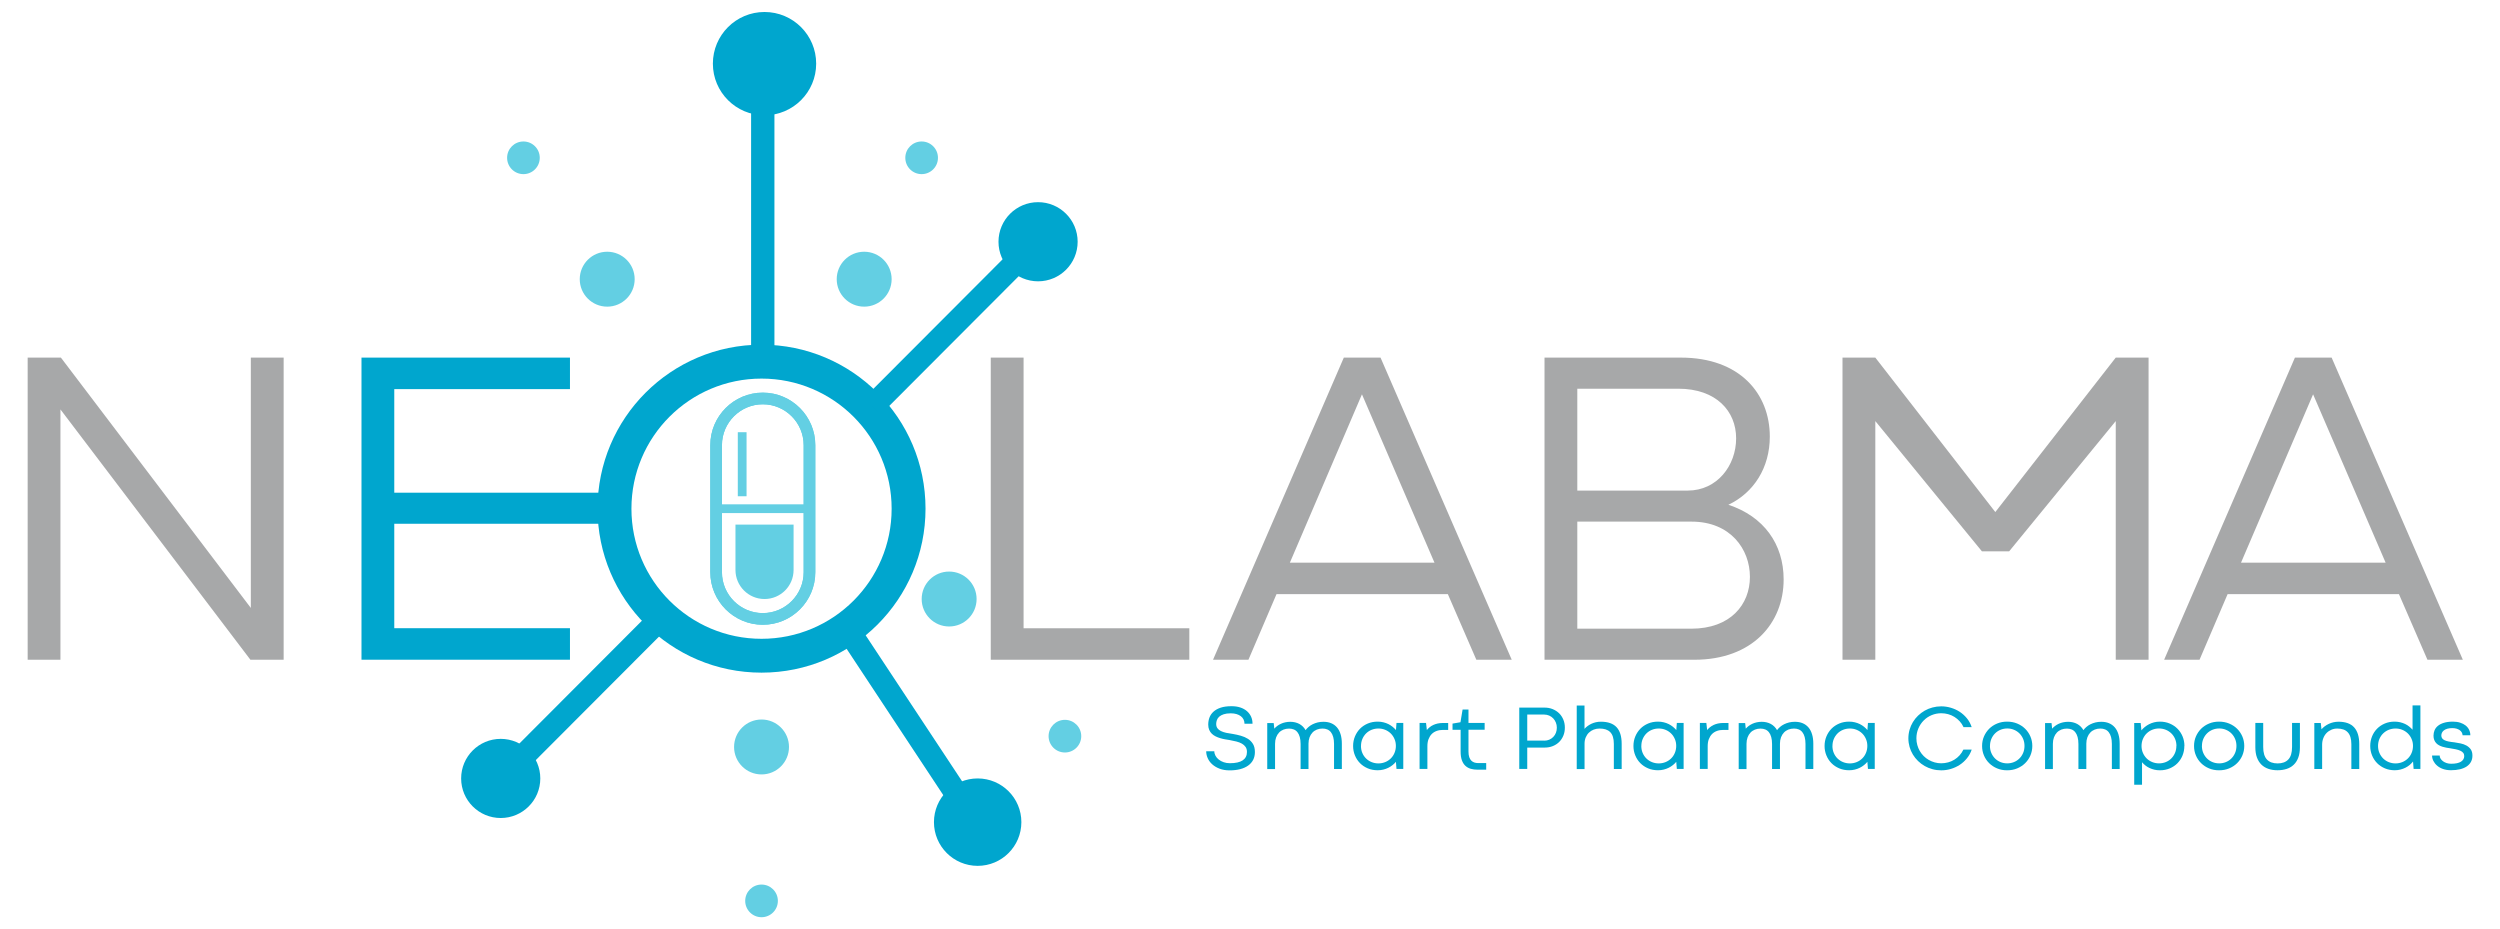 <?xml version="1.0" encoding="UTF-8"?>
<svg id="Layer_1" data-name="Layer 1" xmlns="http://www.w3.org/2000/svg" viewBox="0 0 610.87 227.05">
  <defs>
    <style>
      .cls-1 {
        fill: #63cfe3;
      }

      .cls-1, .cls-2, .cls-3 {
        stroke-width: 0px;
      }

      .cls-2 {
        fill: #00a6ce;
      }

      .cls-3 {
        fill: #a7a8a9;
      }
    </style>
  </defs>
  <path class="cls-3" d="M6.76,161.21v-73.83h8.12l46.41,61.17v-61.17h8.02v73.83h-8.12L14.77,100.04v61.17H6.76Z"/>
  <path class="cls-3" d="M242.09,87.38h8.02v66.13h40.5v7.7h-48.52v-73.83Z"/>
  <path class="cls-3" d="M337.33,87.38l32.06,73.83h-8.65l-6.96-16.03h-41.87l-6.86,16.03h-8.65l31.96-73.83h8.97ZM315.18,137.48h35.33l-17.72-41.13-17.61,41.13Z"/>
  <path class="cls-3" d="M377.39,87.38h33.33c14.45,0,21.73,8.86,21.73,19.3,0,7.59-3.9,13.71-10.12,16.66,8.65,2.85,13.5,9.6,13.5,18.25,0,10.65-7.59,19.62-21.83,19.62h-36.6v-73.83ZM385.41,94.98v24.89h27c7.17,0,11.81-6.12,11.81-12.76s-4.85-12.13-14.13-12.13h-24.68ZM385.41,127.46v26.16h27.84c9.6,0,14.34-5.91,14.34-12.66s-4.75-13.5-14.24-13.5h-27.95Z"/>
  <path class="cls-3" d="M450.21,161.21v-73.83h8.02l29.32,37.74,29.43-37.74h8.02v73.83h-8.02v-58.32l-26.05,31.83h-6.65l-26.05-31.83v58.32h-8.02Z"/>
  <path class="cls-3" d="M569.73,87.38l32.06,73.83h-8.65l-6.96-16.03h-41.87l-6.86,16.03h-8.65l31.96-73.83h8.96ZM547.59,137.48h35.33l-17.72-41.13-17.61,41.13Z"/>
  <g>
    <path class="cls-1" d="M186.39,152.66c-7.08,0-12.83-5.76-12.83-12.83v-31.06c0-7.08,5.76-12.83,12.83-12.83s12.83,5.76,12.83,12.83v31.06c0,7.08-5.76,12.83-12.83,12.83ZM186.39,98.79c-5.5,0-9.98,4.48-9.98,9.98v31.06c0,5.5,4.48,9.98,9.98,9.98s9.98-4.48,9.98-9.98v-31.06c0-5.5-4.48-9.98-9.98-9.98Z"/>
    <path class="cls-1" d="M186.39,152.66c-7.08,0-12.83-5.76-12.83-12.83v-31.06c0-7.08,5.76-12.83,12.83-12.83s12.83,5.76,12.83,12.83v31.06c0,7.08-5.76,12.83-12.83,12.83ZM186.39,98.79c-5.5,0-9.98,4.48-9.98,9.98v31.06c0,5.5,4.48,9.98,9.98,9.98s9.98-4.48,9.98-9.98v-31.06c0-5.5-4.48-9.98-9.98-9.98Z"/>
    <path class="cls-1" d="M179.71,128.18v11.09c0,3.92,3.18,7.1,7.1,7.1h0c3.92,0,7.1-3.18,7.1-7.1v-11.09h-14.2Z"/>
    <rect class="cls-1" x="174.43" y="123.23" width="23.3" height="2.14"/>
    <rect class="cls-1" x="180.28" y="105.61" width="2.14" height="15.65"/>
  </g>
  <circle class="cls-1" cx="186.08" cy="182.52" r="6.71"/>
  <circle class="cls-1" cx="231.92" cy="146.37" r="6.71"/>
  <circle class="cls-1" cx="260.21" cy="179.88" r="3.99"/>
  <circle class="cls-1" cx="186.08" cy="220.13" r="3.99"/>
  <circle class="cls-1" cx="148.37" cy="68.22" r="6.71"/>
  <circle class="cls-1" cx="127.9" cy="38.56" r="3.99"/>
  <circle class="cls-1" cx="211.16" cy="68.22" r="6.71"/>
  <circle class="cls-1" cx="225.2" cy="38.56" r="3.99"/>
  <g>
    <path class="cls-2" d="M88.33,87.38h50.94v7.7h-42.93v25.31h52.67v7.59h-52.67v25.52h42.93v7.7h-50.94v-73.83Z"/>
    <g>
      <path class="cls-2" d="M186.08,84.22c-22.13,0-40.07,17.94-40.07,40.07s17.94,40.07,40.07,40.07,40.07-17.94,40.07-40.07-17.94-40.07-40.07-40.07ZM186.08,156.09c-17.56,0-31.79-14.23-31.79-31.79s14.23-31.79,31.79-31.79,31.79,14.23,31.79,31.79-14.23,31.79-31.79,31.79Z"/>
      <circle class="cls-2" cx="186.81" cy="15.55" r="12.62"/>
      <circle class="cls-2" cx="253.65" cy="59.07" r="9.67"/>
      <circle class="cls-2" cx="122.35" cy="190.21" r="9.67"/>
      <rect class="cls-2" x="205.96" y="79.24" width="48.73" height="5.7" transform="translate(9.52 187.14) rotate(-45.06)"/>
      <rect class="cls-2" x="121.02" y="165.29" width="46.85" height="5.7" transform="translate(-76.61 151.62) rotate(-45.06)"/>
      <circle class="cls-2" cx="238.89" cy="200.89" r="10.68"/>
      <rect class="cls-2" x="218.36" y="150.53" width="5.7" height="49.14" transform="translate(-59.87 150.92) rotate(-33.45)"/>
      <rect class="cls-2" x="183.53" y="23.1" width="5.7" height="66.25"/>
    </g>
  </g>
  <g>
    <path class="cls-2" d="M296.71,183.54c0,.39.1.76.29,1.12s.46.67.8.94c.34.27.74.49,1.21.65.46.16.97.24,1.51.24,1.39,0,2.43-.23,3.13-.7.69-.47,1.04-1.15,1.04-2.05,0-.49-.11-.9-.33-1.22-.22-.32-.52-.59-.9-.81-.38-.22-.83-.39-1.34-.52-.51-.13-1.07-.25-1.68-.36-.35-.05-.71-.11-1.11-.18-.39-.07-.78-.16-1.17-.28-.39-.11-.76-.26-1.11-.43s-.67-.39-.94-.65c-.27-.26-.48-.57-.64-.94s-.24-.8-.24-1.29c0-.61.1-1.19.3-1.73.2-.54.53-1.02.98-1.43.45-.41,1.04-.74,1.76-.98.72-.24,1.6-.36,2.64-.36.8,0,1.52.1,2.15.31.64.21,1.18.51,1.62.89.44.38.78.84,1.02,1.36.24.53.35,1.1.35,1.73h-1.96c0-.38-.08-.73-.23-1.04-.15-.31-.37-.58-.66-.8-.29-.22-.64-.4-1.05-.52-.41-.12-.88-.19-1.41-.19-.69,0-1.27.08-1.73.23-.46.15-.82.35-1.1.59-.27.25-.46.53-.57.84-.11.31-.17.63-.17.94,0,.41.1.76.3,1.04.2.28.48.51.85.69.36.18.8.33,1.31.44s1.06.2,1.66.28c.64.11,1.28.25,1.91.43.64.18,1.21.43,1.72.75s.92.74,1.24,1.26.47,1.18.47,1.98c0,.71-.14,1.33-.42,1.89-.28.55-.69,1.02-1.22,1.4-.53.38-1.18.68-1.95.88s-1.62.3-2.58.3-1.75-.14-2.46-.41-1.31-.63-1.8-1.07c-.49-.44-.85-.94-1.1-1.5s-.37-1.12-.37-1.69h1.95Z"/>
    <path class="cls-2" d="M327.89,187.9h-1.92v-6.12c0-.65-.07-1.22-.2-1.69s-.32-.87-.56-1.17c-.24-.31-.54-.54-.88-.68-.35-.15-.74-.22-1.17-.22-.5,0-.96.08-1.38.25-.42.17-.78.41-1.08.73-.3.32-.54.7-.71,1.16-.17.46-.26.97-.26,1.56v6.19h-1.93v-6.12c0-.65-.07-1.22-.2-1.69s-.32-.87-.56-1.17c-.24-.31-.54-.54-.88-.68s-.74-.22-1.17-.22c-.5,0-.96.08-1.38.25-.42.17-.78.41-1.08.73-.3.32-.54.71-.71,1.17-.17.46-.26.98-.26,1.57v6.17h-1.91v-11.24h1.58l.15,1.37c.21-.24.44-.47.72-.67.27-.2.57-.38.9-.53.33-.15.68-.27,1.06-.35.38-.08.78-.13,1.21-.13.84,0,1.58.18,2.22.52.64.35,1.15.85,1.53,1.52.2-.28.45-.54.74-.79.29-.25.62-.47.99-.65.37-.18.77-.33,1.21-.44.44-.11.92-.16,1.42-.16.7,0,1.33.11,1.88.34.56.23,1.03.57,1.42,1.02.39.45.69,1.01.89,1.68.21.67.31,1.44.31,2.32v6.19Z"/>
    <path class="cls-2" d="M330.63,182.27c0-.82.15-1.6.45-2.32.3-.72.71-1.35,1.24-1.89.53-.54,1.17-.96,1.9-1.27.74-.31,1.54-.46,2.41-.46.48,0,.95.05,1.39.16.44.11.85.25,1.23.44.38.19.72.41,1.03.66.31.25.58.52.82.8l.13-1.74h1.66v11.24h-1.66l-.14-1.74c-.24.29-.51.56-.82.8-.31.25-.66.47-1.04.66-.38.19-.78.33-1.22.44-.43.11-.89.16-1.38.16-.87,0-1.68-.15-2.41-.46s-1.37-.73-1.9-1.27c-.53-.54-.95-1.17-1.24-1.89-.3-.72-.45-1.5-.45-2.33ZM332.55,182.27c0,.62.11,1.19.33,1.71.22.52.52.97.91,1.35.39.38.84.68,1.36.89s1.07.32,1.66.32,1.14-.11,1.66-.32.97-.51,1.36-.89c.39-.38.69-.83.91-1.35.22-.52.34-1.09.34-1.71s-.11-1.18-.34-1.7c-.22-.52-.53-.97-.91-1.35-.39-.38-.84-.68-1.36-.89-.52-.22-1.07-.32-1.66-.32s-1.15.11-1.67.32-.97.51-1.35.89c-.38.38-.68.83-.9,1.35s-.33,1.09-.33,1.7Z"/>
    <path class="cls-2" d="M353.85,178.35h-1.23c-.57,0-1.1.08-1.57.25-.47.17-.88.42-1.21.76-.33.34-.59.76-.78,1.25s-.28,1.07-.28,1.74v5.54h-1.91v-11.24h1.58l.2,1.74c.19-.25.42-.48.68-.69s.55-.4.88-.55.69-.28,1.07-.36.81-.13,1.26-.13h1.32v1.7Z"/>
    <path class="cls-2" d="M357.39,173.37h1.43v3.28h3.95v1.66h-3.95v5.31c0,.57.06,1.03.19,1.4.13.36.3.65.52.86.22.21.47.36.76.45.29.08.58.13.89.13h1.97v1.61h-2.14c-.58,0-1.12-.07-1.62-.21s-.93-.38-1.31-.72c-.37-.34-.66-.79-.87-1.36-.21-.57-.31-1.28-.31-2.14v-5.32h-1.98v-1.51l1.94-.33.52-3.11Z"/>
    <path class="cls-2" d="M373.18,182.69v5.2h-1.95v-14.99h6.15c.73,0,1.4.12,2.01.37.61.25,1.13.59,1.58,1.02.44.43.78.95,1.03,1.55s.37,1.26.37,1.96-.12,1.37-.37,1.96c-.25.6-.59,1.11-1.02,1.54-.44.43-.96.77-1.56,1.01-.6.24-1.26.36-1.98.36h-4.24ZM377.34,180.98c.44,0,.85-.08,1.22-.24s.7-.38.98-.67.49-.62.64-1,.23-.81.23-1.26-.08-.87-.24-1.26c-.16-.39-.37-.73-.65-1.02s-.6-.51-.98-.68c-.38-.16-.79-.25-1.23-.25h-4.13v6.37h4.15Z"/>
    <path class="cls-2" d="M396.26,187.9h-1.92v-6.12c0-.69-.08-1.27-.23-1.75-.15-.48-.38-.86-.68-1.16s-.67-.51-1.1-.65-.94-.2-1.51-.2c-.5,0-.97.09-1.41.26s-.83.42-1.16.74c-.33.32-.59.71-.78,1.16-.19.46-.29.97-.29,1.53v6.21h-1.91v-15.53h1.9v5.71c.21-.25.46-.48.75-.69s.6-.4.94-.56c.34-.16.71-.28,1.09-.37.39-.09.79-.13,1.21-.13,1.73,0,3.01.45,3.84,1.34s1.25,2.25,1.25,4.06v6.16Z"/>
    <path class="cls-2" d="M399.13,182.27c0-.82.15-1.6.45-2.32.3-.72.71-1.35,1.24-1.89.53-.54,1.17-.96,1.9-1.27.74-.31,1.54-.46,2.41-.46.48,0,.95.05,1.39.16.44.11.85.25,1.23.44.38.19.72.41,1.03.66.31.25.58.52.82.8l.13-1.74h1.66v11.24h-1.66l-.14-1.74c-.24.29-.51.56-.82.8-.31.25-.66.47-1.04.66-.38.19-.78.33-1.22.44-.43.11-.89.16-1.38.16-.87,0-1.68-.15-2.41-.46s-1.37-.73-1.9-1.27c-.53-.54-.95-1.17-1.24-1.89-.3-.72-.45-1.5-.45-2.33ZM401.05,182.27c0,.62.11,1.19.33,1.71.22.52.52.97.91,1.35.39.38.84.68,1.36.89s1.07.32,1.66.32,1.14-.11,1.66-.32.97-.51,1.36-.89c.39-.38.69-.83.91-1.35.22-.52.34-1.09.34-1.71s-.11-1.18-.34-1.7c-.22-.52-.53-.97-.91-1.35-.39-.38-.84-.68-1.36-.89-.52-.22-1.07-.32-1.66-.32s-1.15.11-1.67.32-.97.51-1.35.89c-.38.38-.68.83-.9,1.35s-.33,1.09-.33,1.7Z"/>
    <path class="cls-2" d="M422.34,178.35h-1.23c-.57,0-1.1.08-1.57.25-.47.17-.88.42-1.21.76-.33.34-.59.76-.78,1.25s-.28,1.07-.28,1.74v5.54h-1.91v-11.24h1.58l.2,1.74c.19-.25.42-.48.68-.69s.55-.4.88-.55.69-.28,1.07-.36.81-.13,1.26-.13h1.32v1.7Z"/>
    <path class="cls-2" d="M443.09,187.9h-1.92v-6.12c0-.65-.07-1.22-.2-1.69s-.32-.87-.56-1.17c-.24-.31-.54-.54-.88-.68-.35-.15-.74-.22-1.17-.22-.5,0-.96.08-1.38.25-.42.17-.78.41-1.08.73-.3.32-.54.7-.71,1.16-.17.46-.26.97-.26,1.56v6.19h-1.93v-6.12c0-.65-.07-1.22-.2-1.69s-.32-.87-.56-1.17c-.24-.31-.54-.54-.88-.68s-.74-.22-1.17-.22c-.5,0-.96.08-1.38.25-.42.17-.78.41-1.08.73-.3.32-.54.71-.71,1.17-.17.46-.26.98-.26,1.57v6.17h-1.91v-11.24h1.58l.15,1.37c.21-.24.44-.47.72-.67.27-.2.57-.38.9-.53.33-.15.68-.27,1.06-.35.38-.08.78-.13,1.21-.13.84,0,1.58.18,2.22.52.64.35,1.15.85,1.53,1.52.2-.28.45-.54.74-.79.29-.25.62-.47.99-.65.37-.18.77-.33,1.21-.44.44-.11.92-.16,1.42-.16.7,0,1.33.11,1.88.34.56.23,1.03.57,1.42,1.02.39.45.69,1.01.89,1.68.21.67.31,1.44.31,2.32v6.19Z"/>
    <path class="cls-2" d="M445.83,182.27c0-.82.15-1.6.45-2.32.3-.72.71-1.35,1.24-1.89.53-.54,1.17-.96,1.9-1.27.74-.31,1.54-.46,2.41-.46.48,0,.95.05,1.39.16.44.11.85.25,1.23.44.38.19.72.41,1.03.66.31.25.58.52.82.8l.13-1.74h1.66v11.24h-1.66l-.14-1.74c-.24.29-.51.56-.82.8-.31.25-.66.47-1.04.66-.38.19-.78.33-1.22.44-.43.11-.89.16-1.38.16-.87,0-1.68-.15-2.41-.46s-1.37-.73-1.9-1.27c-.53-.54-.95-1.17-1.24-1.89-.3-.72-.45-1.5-.45-2.33ZM447.75,182.27c0,.62.11,1.19.33,1.71.22.52.52.97.91,1.35.39.38.84.68,1.36.89s1.07.32,1.66.32,1.14-.11,1.66-.32.97-.51,1.36-.89c.39-.38.69-.83.91-1.35.22-.52.34-1.09.34-1.71s-.11-1.18-.34-1.7c-.22-.52-.53-.97-.91-1.35-.39-.38-.84-.68-1.36-.89-.52-.22-1.07-.32-1.66-.32s-1.15.11-1.67.32-.97.51-1.35.89c-.38.38-.68.83-.9,1.35s-.33,1.09-.33,1.7Z"/>
    <path class="cls-2" d="M479.77,177.64c-.24-.52-.55-.99-.93-1.4s-.8-.77-1.27-1.06-.98-.52-1.53-.67-1.11-.23-1.69-.23c-.84,0-1.63.16-2.37.47-.74.31-1.38.74-1.93,1.3-.55.55-.98,1.2-1.3,1.95-.32.75-.48,1.55-.48,2.41,0,.57.07,1.12.22,1.64.14.52.35,1.01.61,1.46.26.45.58.86.95,1.23.37.37.78.68,1.23.94s.93.46,1.45.61,1.06.22,1.62.22,1.14-.08,1.69-.23c.55-.15,1.05-.37,1.52-.66.47-.29.89-.64,1.26-1.05.37-.41.68-.88.93-1.4h2.03c-.27.8-.66,1.52-1.18,2.14-.51.63-1.1,1.16-1.76,1.59-.67.43-1.38.76-2.16.99-.77.23-1.55.34-2.34.34-.74,0-1.45-.09-2.14-.28s-1.32-.44-1.91-.78-1.13-.74-1.62-1.22-.91-1-1.26-1.58-.62-1.2-.81-1.87-.29-1.36-.29-2.08.1-1.43.29-2.1c.19-.67.46-1.29.81-1.87s.77-1.11,1.26-1.58c.49-.47,1.03-.88,1.62-1.22s1.23-.6,1.91-.78,1.4-.28,2.14-.28,1.55.11,2.33.34,1.49.55,2.16.98c.66.43,1.25.96,1.77,1.59.52.63.91,1.36,1.18,2.17h-2.02Z"/>
    <path class="cls-2" d="M484.32,182.27c0-.82.15-1.6.46-2.32.31-.72.74-1.35,1.28-1.89.55-.54,1.19-.96,1.94-1.27.75-.31,1.56-.46,2.43-.46s1.7.15,2.45.46c.75.31,1.4.73,1.95,1.27.55.54.98,1.17,1.29,1.89s.47,1.5.47,2.32-.16,1.61-.47,2.33-.74,1.35-1.29,1.89c-.55.54-1.2.96-1.95,1.27-.75.31-1.56.46-2.45.46s-1.68-.15-2.43-.46-1.39-.73-1.94-1.27c-.55-.54-.98-1.17-1.28-1.89-.31-.72-.46-1.5-.46-2.33ZM486.24,182.27c0,.62.11,1.18.33,1.7.22.52.52.97.9,1.35s.83.68,1.34.89,1.06.32,1.65.32,1.14-.11,1.65-.32c.52-.21.96-.51,1.34-.89.38-.38.68-.83.9-1.35.22-.52.33-1.09.33-1.71s-.11-1.18-.33-1.7c-.22-.52-.52-.97-.9-1.35-.38-.38-.83-.68-1.34-.89-.51-.22-1.06-.32-1.64-.32s-1.14.11-1.65.32c-.51.21-.96.51-1.34.89-.38.38-.68.83-.9,1.35s-.33,1.09-.33,1.7Z"/>
    <path class="cls-2" d="M517.95,187.9h-1.92v-6.12c0-.65-.07-1.22-.2-1.69s-.32-.87-.56-1.17c-.24-.31-.54-.54-.88-.68-.35-.15-.74-.22-1.17-.22-.5,0-.96.08-1.38.25-.42.17-.78.41-1.08.73-.3.32-.54.7-.71,1.16-.17.46-.26.97-.26,1.56v6.19h-1.93v-6.12c0-.65-.07-1.22-.2-1.69s-.32-.87-.56-1.17c-.24-.31-.54-.54-.88-.68s-.74-.22-1.17-.22c-.5,0-.96.08-1.38.25-.42.17-.78.41-1.08.73-.3.32-.54.71-.71,1.17-.17.46-.26.98-.26,1.57v6.17h-1.91v-11.24h1.58l.15,1.37c.21-.24.44-.47.72-.67.27-.2.57-.38.9-.53.33-.15.68-.27,1.06-.35.38-.08.78-.13,1.21-.13.84,0,1.58.18,2.22.52.64.35,1.15.85,1.53,1.52.2-.28.45-.54.74-.79.29-.25.62-.47.99-.65.37-.18.77-.33,1.21-.44.44-.11.92-.16,1.42-.16.7,0,1.33.11,1.88.34.56.23,1.03.57,1.42,1.02.39.45.69,1.01.89,1.68.21.67.31,1.44.31,2.32v6.19Z"/>
    <path class="cls-2" d="M533.74,182.27c0,.82-.15,1.6-.44,2.32s-.71,1.35-1.23,1.89-1.16.96-1.89,1.27c-.74.31-1.54.47-2.41.47-.48,0-.93-.05-1.35-.15-.42-.1-.82-.24-1.19-.41-.37-.17-.71-.38-1.01-.62-.3-.24-.58-.51-.82-.79v5.5h-1.91v-15.09h1.58l.18,1.8c.24-.29.51-.56.83-.82.32-.26.66-.48,1.04-.68.38-.19.79-.35,1.23-.46.44-.11.91-.17,1.39-.17.87,0,1.68.15,2.41.46.74.31,1.37.73,1.91,1.27s.95,1.17,1.25,1.89.45,1.5.45,2.32ZM531.81,182.27c0-.62-.11-1.19-.33-1.71-.22-.52-.52-.97-.91-1.35-.39-.38-.84-.68-1.36-.89s-1.07-.32-1.66-.32-1.14.11-1.66.32-.97.51-1.36.89c-.39.38-.69.83-.91,1.35-.22.52-.34,1.09-.34,1.71s.11,1.18.34,1.7c.22.52.53.97.91,1.35.39.38.84.68,1.36.89s1.08.32,1.66.32,1.15-.11,1.67-.32c.51-.21.96-.51,1.34-.89s.68-.83.9-1.35c.22-.52.33-1.09.33-1.7Z"/>
    <path class="cls-2" d="M536.11,182.27c0-.82.15-1.6.46-2.32.31-.72.74-1.35,1.28-1.89.55-.54,1.19-.96,1.94-1.27.75-.31,1.56-.46,2.43-.46s1.7.15,2.45.46c.75.31,1.4.73,1.95,1.27.55.54.98,1.17,1.29,1.89s.47,1.5.47,2.32-.16,1.61-.47,2.33-.74,1.35-1.29,1.89c-.55.54-1.2.96-1.95,1.27-.75.31-1.56.46-2.45.46s-1.68-.15-2.43-.46-1.39-.73-1.94-1.27c-.55-.54-.98-1.17-1.28-1.89-.31-.72-.46-1.5-.46-2.33ZM538.03,182.27c0,.62.11,1.18.33,1.7.22.52.52.97.9,1.35s.83.68,1.34.89,1.06.32,1.65.32,1.14-.11,1.65-.32c.52-.21.96-.51,1.34-.89.38-.38.68-.83.9-1.35.22-.52.33-1.09.33-1.71s-.11-1.18-.33-1.7c-.22-.52-.52-.97-.9-1.35-.38-.38-.83-.68-1.34-.89-.51-.22-1.06-.32-1.64-.32s-1.14.11-1.65.32c-.51.21-.96.51-1.34.89-.38.38-.68.83-.9,1.35s-.33,1.09-.33,1.7Z"/>
    <path class="cls-2" d="M556.54,186.54c1.13,0,2-.32,2.61-.97.61-.65.91-1.66.91-3.03v-5.89h1.92v5.94c0,.96-.13,1.8-.39,2.5s-.62,1.29-1.1,1.75c-.47.46-1.05.81-1.72,1.03s-1.42.34-2.24.34-1.57-.11-2.24-.34-1.24-.57-1.71-1.03c-.47-.46-.84-1.05-1.1-1.75-.26-.71-.39-1.54-.39-2.5v-5.94h1.92v5.89c0,1.37.3,2.38.9,3.03s1.47.97,2.62.97Z"/>
    <path class="cls-2" d="M576.47,187.9h-1.92v-6.06c0-.68-.08-1.25-.23-1.74-.15-.48-.38-.88-.67-1.18-.29-.31-.65-.54-1.07-.68s-.91-.22-1.45-.22-1.01.09-1.46.29c-.45.19-.85.46-1.18.8-.34.35-.6.76-.79,1.25-.19.48-.29,1.02-.29,1.6v5.95h-1.91v-11.24h1.58l.17,1.53c.23-.26.49-.5.79-.73.3-.23.63-.42.99-.59s.73-.3,1.13-.39c.4-.09.81-.14,1.23-.14,1.73,0,3.01.46,3.84,1.38s1.25,2.28,1.25,4.09v6.1Z"/>
    <path class="cls-2" d="M579.16,182.27c0-.82.15-1.6.44-2.32s.7-1.35,1.23-1.89c.53-.54,1.16-.96,1.89-1.27.73-.31,1.53-.46,2.41-.46.47,0,.92.05,1.34.15s.82.24,1.19.41.71.39,1.01.63c.31.24.58.51.83.79v-5.94h1.92v15.52h-1.66l-.14-1.82c-.24.3-.51.58-.82.84-.31.26-.66.49-1.04.68-.38.19-.78.34-1.22.45-.43.11-.89.17-1.38.17-.87,0-1.68-.15-2.41-.46s-1.37-.73-1.9-1.27c-.53-.54-.95-1.17-1.24-1.89-.3-.72-.45-1.5-.45-2.33ZM581.07,182.27c0,.62.11,1.19.34,1.71.22.52.53.97.91,1.35.39.38.84.68,1.36.89s1.07.32,1.66.32,1.14-.11,1.66-.32.97-.51,1.36-.89c.39-.38.69-.83.91-1.35.22-.52.34-1.09.34-1.71s-.11-1.18-.34-1.7c-.22-.52-.53-.97-.91-1.35-.39-.38-.84-.68-1.36-.89-.52-.22-1.07-.32-1.66-.32s-1.15.11-1.67.32-.97.51-1.36.89c-.39.38-.69.83-.91,1.35-.22.52-.33,1.09-.33,1.7Z"/>
    <path class="cls-2" d="M596.13,184.64c0,.26.08.51.23.75s.35.44.6.63c.25.18.55.33.89.44.34.11.7.16,1.08.16,1.08,0,1.88-.17,2.41-.51.52-.34.79-.79.79-1.37,0-.31-.08-.57-.25-.78-.16-.21-.4-.38-.7-.52-.3-.14-.67-.26-1.1-.35s-.92-.18-1.45-.26c-.29-.04-.58-.08-.89-.14-.3-.05-.61-.13-.9-.22-.3-.09-.58-.21-.85-.35-.27-.14-.5-.32-.71-.54-.2-.22-.36-.47-.48-.77-.12-.3-.18-.65-.18-1.05,0-.46.09-.9.26-1.32.17-.41.45-.78.83-1.09.38-.31.87-.56,1.47-.74s1.32-.28,2.18-.28c.65,0,1.24.08,1.77.25.53.17.97.4,1.34.69.37.3.66.65.85,1.06.2.41.3.85.3,1.33h-1.89c-.02-.26-.08-.49-.21-.71-.12-.21-.3-.4-.51-.55-.22-.15-.48-.27-.78-.36-.3-.08-.63-.13-.99-.13-.49,0-.91.05-1.25.15s-.62.24-.84.41c-.22.17-.37.37-.47.58-.1.22-.15.44-.15.67,0,.26.07.49.2.68.13.19.33.34.59.47s.6.23.99.31.86.15,1.39.2c.5.07,1.01.16,1.54.27.53.11,1,.29,1.43.52.43.24.78.55,1.05.93.27.39.41.89.41,1.51s-.12,1.1-.36,1.55c-.24.44-.59.82-1.04,1.12-.45.3-1,.53-1.65.69-.65.15-1.38.23-2.19.23-.74,0-1.39-.11-1.96-.31s-1.06-.48-1.45-.83c-.39-.34-.69-.73-.9-1.15-.21-.43-.31-.86-.31-1.29h1.89Z"/>
  </g>
</svg>